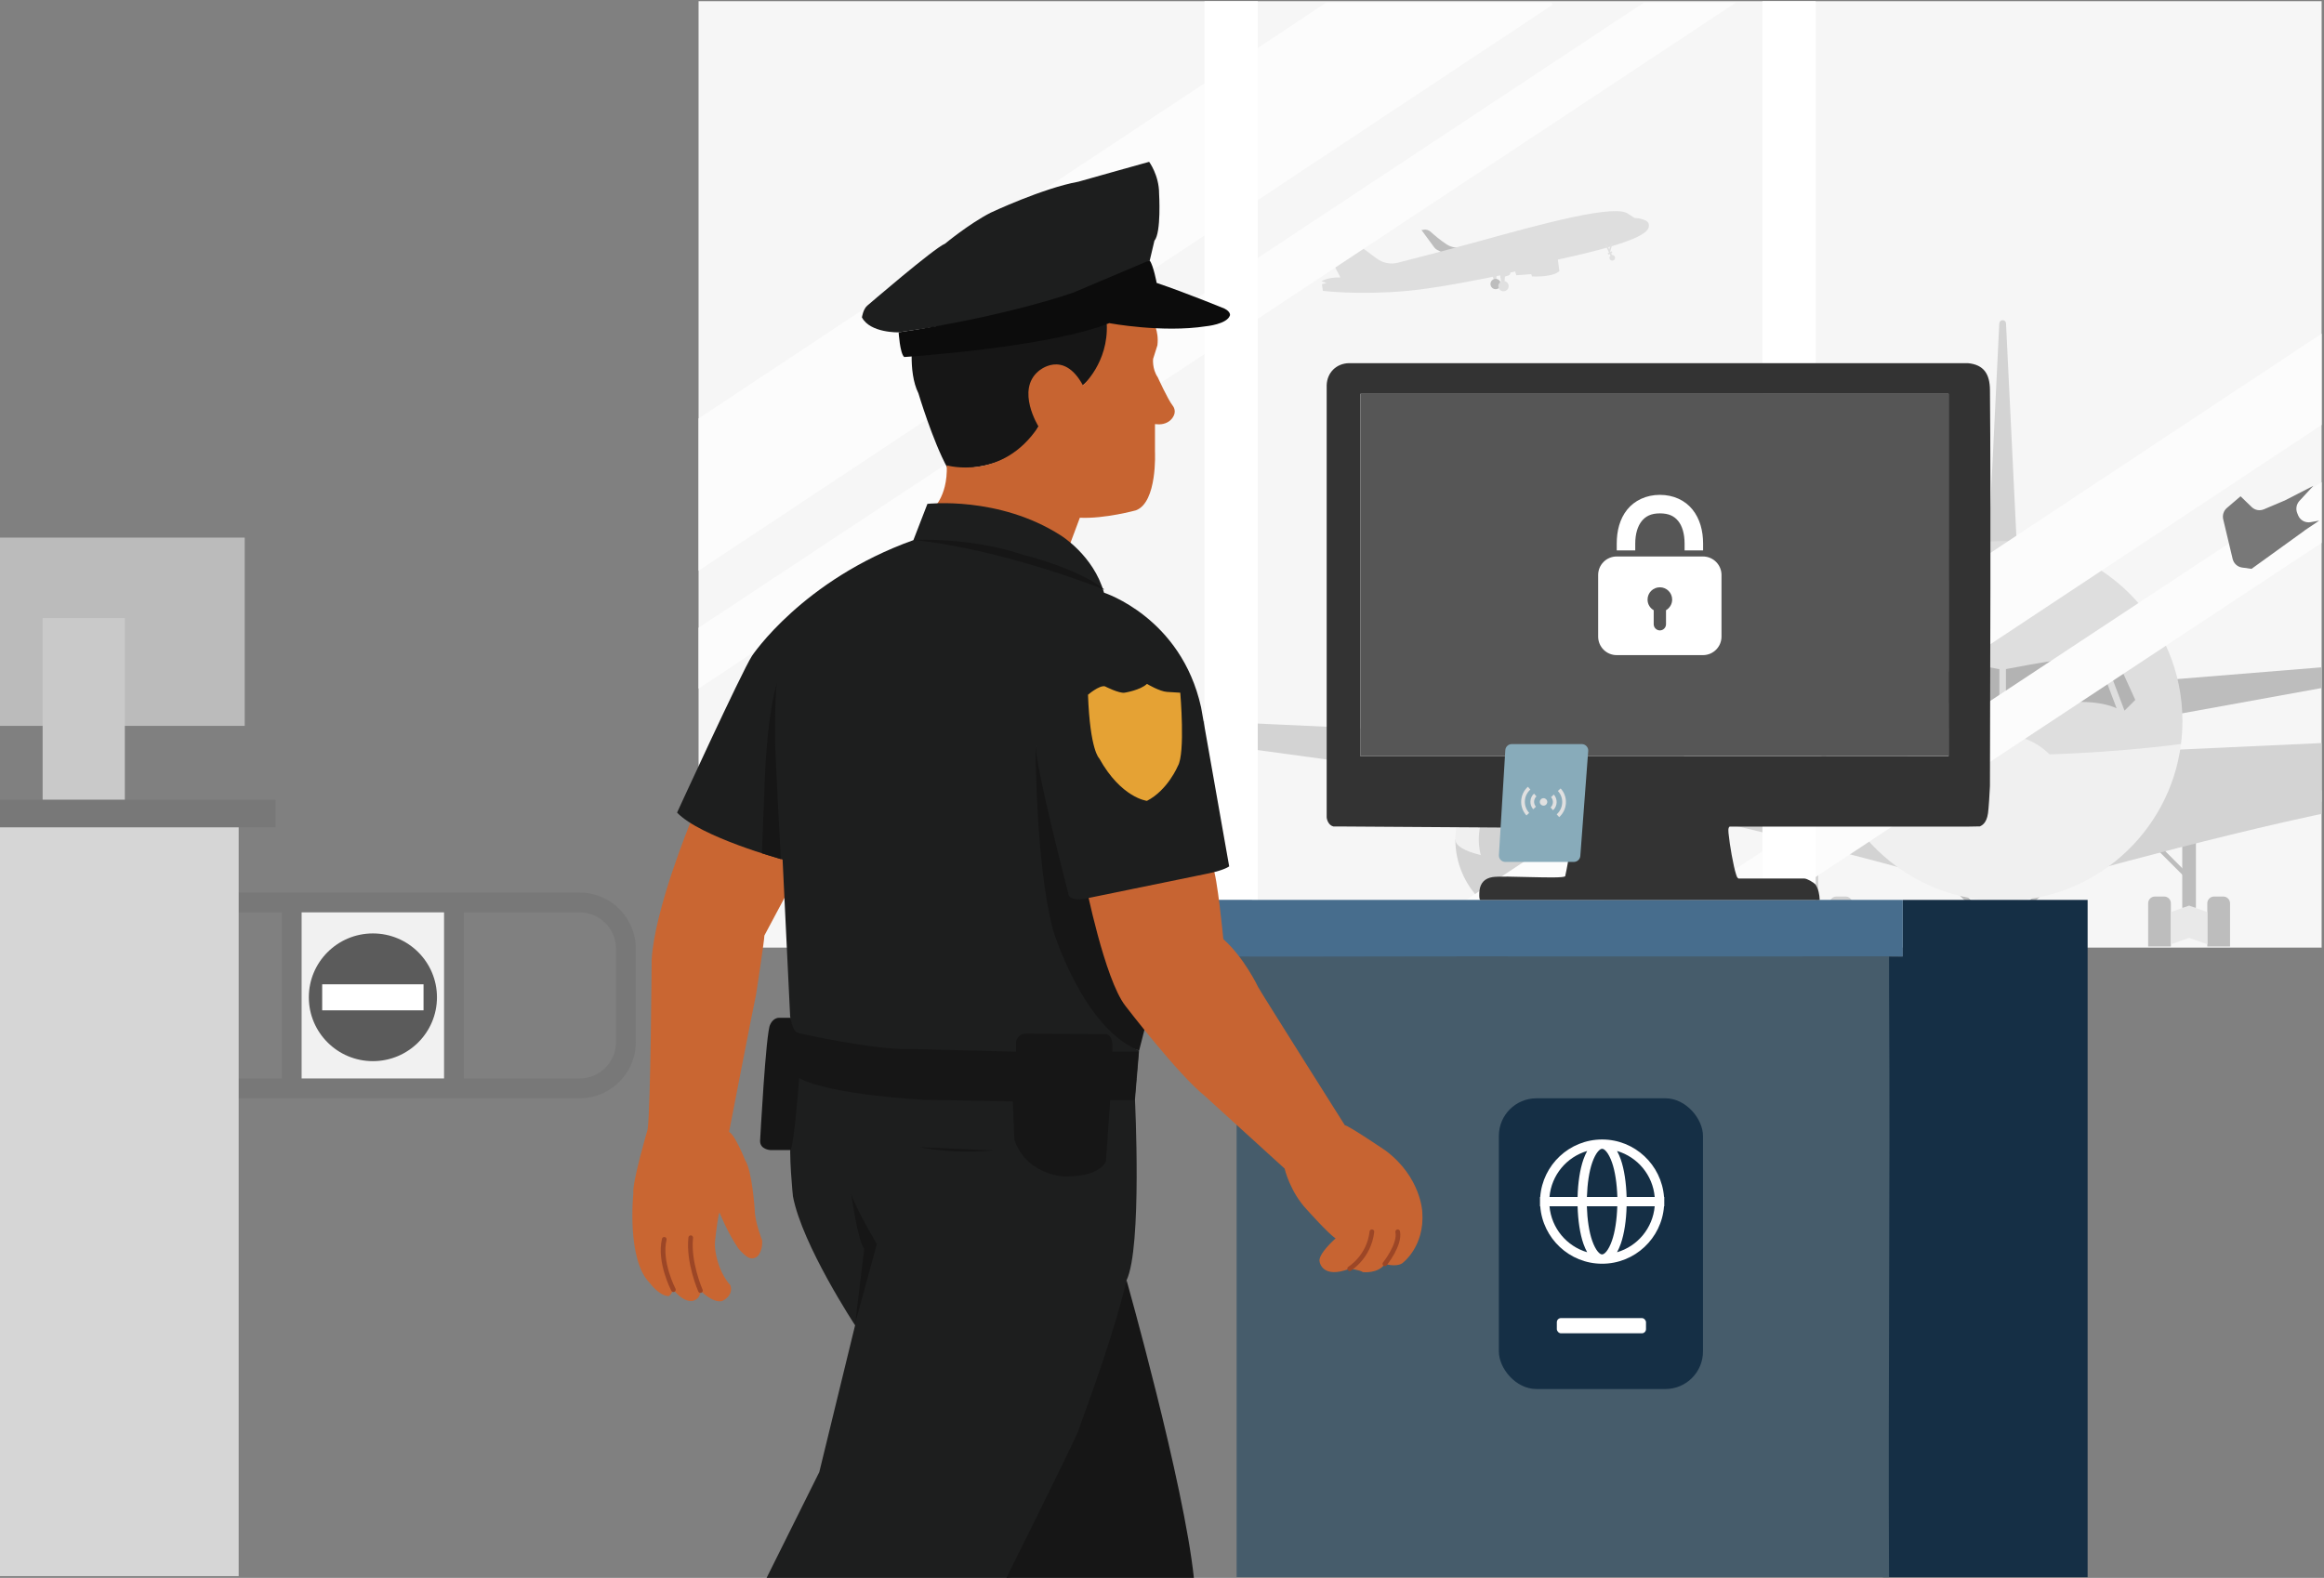 <?xml version="1.0" encoding="UTF-8"?>
<svg id="_Federal_Officer_Approach" data-name=" Federal Officer Approach" xmlns="http://www.w3.org/2000/svg" xmlns:xlink="http://www.w3.org/1999/xlink" viewBox="0 0 374 254">
  <rect x="0" y="0" width="374" height="254" fill="#808080" stroke="none"/>
  <defs>
    <style>
      .cls-1, .cls-2 {
        fill: none;
      }

      .cls-3 {
        fill: #f1f1f1;
      }

      .cls-4 {
        fill: #e0e0e0;
      }

      .cls-5 {
        fill: #465c6b;
      }

      .cls-6 {
        fill: #bdbdbd;
      }

      .cls-7 {
        fill: #d6d6d6;
      }

      .cls-8 {
        fill: #c76432;
      }

      .cls-9 {
        fill: #f6f6f6;
      }

      .cls-2 {
        stroke: #9c4626;
        stroke-linecap: round;
        stroke-linejoin: round;
        stroke-width: .75px;
      }

      .cls-10 {
        fill: #476d8d;
      }

      .cls-11 {
        fill: #5b5b5b;
      }

      .cls-12 {
        fill: #bbb;
      }

      .cls-13 {
        fill: #c96632;
      }

      .cls-14 {
        fill: #c9c9c9;
      }

      .cls-15 {
        fill: #c76431;
      }

      .cls-16 {
        clip-path: url(#clippath-1);
      }

      .cls-17 {
        fill: #b3b3b3;
      }

      .cls-18 {
        fill: #e5a234;
      }

      .cls-19 {
        fill: #fff;
      }

      .cls-20 {
        fill: #565656;
      }

      .cls-21 {
        fill: #dedede;
      }

      .cls-22 {
        fill: #e9e9e9;
      }

      .cls-23 {
        fill: #0c0c0c;
      }

      .cls-24 {
        fill: #1d1e1e;
      }

      .cls-25 {
        fill: #f0f0f0;
      }

      .cls-26 {
        fill: #152f45;
      }

      .cls-27 {
        fill: #fcfcfc;
      }

      .cls-28 {
        fill: #333;
      }

      .cls-29 {
        fill: #787878;
      }

      .cls-30 {
        fill: #d1d1d1;
      }

      .cls-31 {
        fill: #d3d3d3;
      }

      .cls-32 {
        fill: #e0e0e0;
      }

      .cls-33 {
        clip-path: url(#clippath);
      }

      .cls-34 {
        fill: #161616;
      }

      .cls-35 {
        fill: #88abba;
      }
    </style>
    <clipPath id="clippath">
      <rect class="cls-1" x="112.42" width="261.2" height="152.36"/>
    </clipPath>
    <clipPath id="clippath-1">
      <rect class="cls-1" x="112.42" width="261.2" height="152.36"/>
    </clipPath>
  </defs>
  <g>
    <g>
      <path class="cls-9" d="M373.62,152.54H112.42V.19h261.2v152.36Z"/>
      <g class="cls-33">
        <g>
          <path class="cls-6" d="M322.64,154.94h-1.47v-11h1.47v11Z"/>
          <path class="cls-6" d="M329.2,142.36l.52.52-7.77,7.78-.52-.52,7.77-7.78Z"/>
          <path class="cls-6" d="M314.1,142.88l.52-.52,7.77,7.78-.52.52-7.77-7.78Z"/>
          <g>
            <path class="cls-30" d="M319.06,160.44c.36,0,.66-.29.66-.66v-6.39c0-.36-.29-.66-.66-.66h-.89c-.36,0-.66.29-.66.66v6.39c0,.36.29.66.66.66h.89s0,0,0,0ZM325.65,160.44c.36,0,.66-.29.66-.66v-6.39c0-.36-.29-.66-.66-.66h-.89c-.36,0-.66.29-.66.66v6.39c0,.36.29.66.66.66h.89s0,0,0,0ZM292.6,146.14h-2.2v-11h2.2v11Z"/>
            <path class="cls-30" d="M298.79,133.56l.52.52-7.77,7.78-.52-.52,7.77-7.78ZM288.57,154.22v-8.81c0-.6-.49-1.09-1.09-1.09h-1.48c-.6,0-1.09.49-1.09,1.09v8.81c0,.6.49,1.09,1.09,1.09h1.48c.6,0,1.09-.49,1.09-1.09ZM298.1,154.22v-8.81c0-.6-.49-1.09-1.09-1.09h-1.48c-.6,0-1.09.49-1.09,1.09v8.81c0,.6.49,1.09,1.09,1.09h1.48c.6,0,1.09-.49,1.09-1.09Z"/>
          </g>
          <path class="cls-22" d="M294.43,152.01l-2.93-1.04-2.93,1.04v-5.19s2.93-1.04,2.93-1.04l2.93,1.04v5.19Z"/>
          <path class="cls-6" d="M295.88,115.35l-49.45-8.97c-.57-.1-.46-.96.12-.91l49.33,4.01v5.87Z"/>
          <path class="cls-31" d="M322.83,52.12l2.02,41.59h-5.13s2.02-41.59,2.02-41.59c.04-.77,1.06-.77,1.1,0ZM164.22,114.74c-.58-.03-.66.84-.08.91,4.67.61,10.59,1.32,17.24,2.08-2.39-.2-3.45-.26-2.8-.18,26.13,3.47,65.33,8.77,81.06,11.35,19.89,3.27,53.41,12.76,54.9,13.18.02,0,.03-.02.02-.03l-2.55-3.12s2.57,3.14,2.55,3.12l-17.18-21.22s0,0-.01,0l-133.14-6.1h0Z"/>
          <path class="cls-6" d="M353.39,146.14h-2.2v-11h2.2v11Z"/>
          <path class="cls-6" d="M352.77,141.34l-.52.52-7.77-7.78.52-.52,7.77,7.78ZM355.22,154.22v-8.81c0-.6.49-1.09,1.09-1.09h1.48c.6,0,1.09.49,1.09,1.09v8.81c0,.6-.49,1.09-1.09,1.09h-1.48c-.6,0-1.09-.49-1.09-1.09ZM345.7,154.22v-8.81c0-.6.49-1.09,1.09-1.09h1.48c.6,0,1.09.49,1.09,1.09v8.81c0,.6-.49,1.09-1.09,1.09h-1.48c-.6,0-1.09-.49-1.09-1.09Z"/>
          <path class="cls-22" d="M349.36,152.01l2.93-1.04,2.93,1.04v-5.19s-2.93-1.04-2.93-1.04l-2.93,1.04v5.19Z"/>
          <path class="cls-31" d="M247.93,148.87c-7.58,0-13.72-6.15-13.72-13.73,8.5-.04,15.34.49,27.44,0,0,7.58-6.14,13.73-13.72,13.73Z"/>
          <path class="cls-25" d="M247.93,138.57c-7.58,0-13.72-1.37-13.72-3.43,0-7.58,6.14-13.73,13.72-13.73s13.72,6.15,13.72,13.73c0,2.06-6.14,3.43-13.72,3.43Z"/>
          <ellipse class="cls-31" cx="247.93" cy="135.13" rx="9.95" ry="9.96"/>
          <circle class="cls-6" cx="247.93" cy="135.13" r="2.4"/>
          <path class="cls-6" d="M348.3,115.35l49.45-8.97c.57-.1.46-.96-.12-.91l-49.33,4.01v5.87Z"/>
          <path class="cls-31" d="M346.81,120.85l-17.18,21.22s2.54-3.12,2.55-3.13c1.5-.42,32.29-8.59,52.19-11.86,19.04-3.13,72.67-8.41,95.67-11.43.58-.08.5-.94-.08-.91l-133.14,6.1s0,0-.01,0Z"/>
          <path class="cls-31" d="M329.63,142.07s0,.03.02.03c1.5-.42,35.01-9.92,54.9-13.18,15.73-2.58,54.93-7.88,81.06-11.35,5.51-.73-111.83,9.52-129.42,16.48l-6.56,8.02Z"/>
          <path class="cls-21" d="M350.99,119.76c-9.87,6.11-47.5,6.38-57.42-.02-.15-1.2-.23-2.42-.23-3.67,0-16,12.96-28.97,28.94-28.97s28.94,12.97,28.94,28.97c0,1.23-.08,2.46-.23,3.69Z"/>
          <path class="cls-17" d="M322.28,107.58v7.4s-6.96-1.47-12.46-1.47-6.96,1.83-6.96,1.83l-2.56-2.57,3.66-8.07c5,0,16.07,2.13,18.02,2.51.17.03.3.18.3.36Z"/>
          <path class="cls-17" d="M322.28,107.58v7.4s6.96-1.47,12.46-1.47,6.96,1.83,6.96,1.83l2.56-2.57-3.66-8.07c-5,0-16.07,2.13-18.02,2.51-.17.03-.3.18-.3.36Z"/>
          <path class="cls-21" d="M344.63,113.15c.16-.16.2-.39.11-.59l-3.66-8.07c-.09-.19-.27-.31-.48-.31-5.02,0-15.98,2.1-18.12,2.52h0c-.07.01-.13.04-.19.07-.06-.03-.13-.05-.19-.07h0c-2.15-.42-13.1-2.52-18.12-2.52-.21,0-.39.12-.48.31l-3.66,8.07c-.09.2-.05.43.11.59l2.56,2.57c.1.1.23.15.37.15h.03c.15,0,.29-.08.38-.2.01-.02,1.45-1.64,6.55-1.64,5.38,0,12.28,1.44,12.35,1.46.02,0,.03,0,.05,0,.02,0,.04,0,.06,0s.04,0,.06,0c.02,0,.03,0,.05,0,.07-.01,6.97-1.46,12.35-1.46,5.09,0,6.54,1.63,6.55,1.64.09.12.23.19.38.2h.03c.14,0,.27-.05.37-.15l2.56-2.57h0ZM321.75,114.34c-1.52-.29-5.51-1.01-9.38-1.26l1.47-6.76c2.65.42,5.29.89,7.92,1.4v6.62ZM304.3,105.24c.6.01,1.2.04,1.8.09l-3.44,9.06-1.73-1.73,3.37-7.42ZM303.93,114.02l3.26-8.59c1.74.17,3.69.43,5.61.72l-1.49,6.87c-.49-.02-.99-.03-1.48-.03-2.93,0-4.78.52-5.89,1.03ZM322.8,107.71c2.63-.51,5.27-.98,7.92-1.4l1.47,6.76c-3.88.25-7.87.97-9.38,1.26v-6.63ZM334.73,112.99c-.49,0-.99.01-1.48.03l-1.49-6.87c1.92-.29,3.88-.55,5.61-.72l3.26,8.59c-1.11-.51-2.96-1.03-5.89-1.03h0ZM341.9,114.4l-3.44-9.06c.65-.05,1.25-.08,1.8-.09l3.37,7.42-1.73,1.73Z"/>
          <path class="cls-25" d="M350.99,119.76c-1.81,14.26-13.97,25.28-28.71,25.28s-26.91-11.03-28.71-25.3c0,0,12.73,1.83,28.71,1.83s28.71-1.81,28.71-1.81Z"/>
          <path class="cls-25" d="M332.66,131.19c-1.04,4.78-5.29,8.36-10.38,8.36-5.87,0-10.62-4.76-10.62-10.63,0-5.87,4.76-10.63,10.62-10.63s10.62,4.76,10.62,10.63c0,.76-.08,1.53-.24,2.27Z"/>
        </g>
      </g>
      <g class="cls-16">
        <g>
          <path class="cls-6" d="M229.15,36.97c.39-.05.78.07,1.07.33.56.51,1.56,1.37,2.59,2.04,1.55,1.01,3.36.26,3.36.26l-.79.88-1.52,1.03-2.57-1.28c-.19-.1-.36-.24-.48-.41l-2.05-2.79.39-.05Z"/>
          <path class="cls-21" d="M215.71,44.66c-2.12-.04-3.04.61-3.04.61l.81.28-.74.2.15,1.07s5.62.71,13.44.02c5.21-.46,13.9-2.28,13.9-2.28l.24.61.32-.04.04-.68.59-.12.2,1.47.49-.37.08-.91s.24-.07.57-.18.31-.47.31-.47l.76-.16.19.6,2.4-.18.12.37c3.78.12,4.41-.89,4.41-.89l-.25-1.82c14.63-3.17,14.77-4.76,14.64-5.69s-2.3-1.02-2.3-1.02l-.92-.59c-1.91-1.78-13.93,1.53-24.27,4.39-4.29,1.18-8.59,2.32-12.9,3.41-1.17.3-2.42.05-3.39-.67l-6.92-5.14c-.34-.25-.77-.36-1.18-.3l-2.01.28,4.27,8.21h0Z"/>
          <circle class="cls-6" cx="240.69" cy="45.72" r=".83"/>
          <g>
            <circle class="cls-32" cx="259.46" cy="41.5" r=".45"/>
            <path class="cls-32" d="M258.58,39.32l-.26.04.96,2.01.26-.04-.96-2.01Z"/>
            <path class="cls-32" d="M258.73,40.77l.11.23.64-.31-.11-.23-.64.31ZM259.51,39.19l-.26.04-.38,1.29.26-.04.38-1.29Z"/>
            <circle class="cls-32" cx="241.96" cy="46.06" r=".83"/>
          </g>
        </g>
      </g>
      <path class="cls-27" d="M213.45.41h36.2s.23.34.23.34L112.42,91.87v-24.5S213.45.41,213.45.41ZM112.42,110.85L279.37.41h-14.8S112.42,101.06,112.42,101.06v9.79ZM373.62,53.71v14.69s-127.41,84.37-127.41,84.37h-22.19s149.6-99.06,149.6-99.06ZM373.62,77.6v9.79s-98.98,65.38-98.98,65.38h-14.82s113.81-75.17,113.81-75.17Z"/>
      <path class="cls-19" d="M292.2,152.54h-8.57V.19h8.57v152.36ZM202.41,152.54h-8.57V.19h8.57v152.36Z"/>
    </g>
    <path class="cls-29" d="M370.86,85.42h0s-8.52,6.15-8.52,6.15l-1.52-.21c-.74-.1-1.34-.65-1.52-1.38l-1.52-6.38c-.16-.67.07-1.38.59-1.83l2.2-1.88,1.79,1.73c.52.51,1.29.65,1.96.37l3.38-1.43,4.58-2.35-2.24,2.43c-.48.53-.62,1.29-.35,1.95l.15.37c.32.79,1.15,1.24,1.98,1.1l1.41-.25-2.38,1.6Z"/>
    <g>
      <g>
        <path class="cls-12" d="M39.39,116.85H-12.43v-30.31h51.81v30.31Z"/>
        <path class="cls-14" d="M20.09,129.8H6.86v-30.31h13.23v30.31Z"/>
      </g>
      <g>
        <path class="cls-3" d="M73.37,175.07h-26.72v-29.05h26.72v29.05Z"/>
        <g>
          <path class="cls-29" d="M20.06,176.8v-3.19h73.21c3.23,0,5.86-2.62,5.86-5.84v-15.06c0-3.22-2.63-5.84-5.86-5.84H20.06v-3.19h73.21c4.99,0,9.05,4.05,9.05,9.03v15.06c0,4.98-4.06,9.03-9.05,9.03H20.06h0Z"/>
          <path class="cls-29" d="M74.65,175.99h-3.19v-31.1h3.19v31.1ZM48.54,175.99h-3.19v-31.1h3.19v31.1Z"/>
        </g>
        <ellipse class="cls-11" cx="60.01" cy="160.54" rx="10.31" ry="10.28"/>
        <path class="cls-19" d="M68.16,162.64h-16.31v-4.19h16.31v4.19Z"/>
      </g>
      <g>
        <path class="cls-7" d="M38.41,253.72H-94.87v-122.69H38.41v122.69Z"/>
        <path class="cls-29" d="M44.34,133.18H-99.88v-4.45H44.34v4.45Z"/>
      </g>
    </g>
  </g>
  <g>
    <path class="cls-26" d="M335.96,144.86v109.03h-32.96c-.15-31.21.2-62.44.01-93.66,0-.55,0,.24,0,0,0-.03,0-1.94,0-1.94v-4.32s3.2,0,3.2,0v-9.11c9.91.03,19.84-.02,29.75,0Z"/>
    <g>
      <path class="cls-1" d="M228.27,153.96h25.33c-6.03,0-11.7,0-16.34-.01-3,0-5.99,0-8.99.01Z"/>
      <path class="cls-1" d="M269.92,153.96h34.08-3.82s-14.24,0-30.26,0Z"/>
      <path class="cls-5" d="M199.01,152.97v100.91h104.99c-.15-31.21.2-62.44.01-93.66,0,0,0-7.01-.01-7.25h-34.08c-5.4,0-11,0-16.32,0h-25.33c-7.98.02-15.95.07-23.93,0"/>
      <path class="cls-10" d="M228.27,153.96c2.99,0,5.99-.02,8.99-.01,4.64,0,10.31,0,16.34.01,5.33,0,10.93,0,16.32,0,16.02,0,30.26-.01,30.26-.01h3.82s2.21.02,2.21.02v-9.11s-12.92,0-12.92,0h-.75s-54.3,0-54.3,0h-.63s-34.42,0-34.42,0l-13.8-.02c.06.11-1.8.47-1.66.73,1.53,2.81,5.2,5.55,6.68,8.39,0,0,0,0,0,0,7.98.06,25.87.01,33.85,0Z"/>
    </g>
    <path class="cls-28" d="M278.42,133.05c-.41.06-.25,1.02-.22,1.32.14,1.51.74,5.05,1.2,6.43.08.24.13.47.37.62h10.57c.47,0,1.51.61,1.84.98h0c.44.67.63,1.57.66,2.47h-54.61c-.24-.04-.17-1.2-.14-1.48.14-1.25.84-2,2.11-2.2,1.83-.28,11.02.34,11.68-.12.3-1.33.54-2.73.72-4.08.16-1.14.17-2.33.49-3.45v-.25l-37.86-.25h-.66c-.74-.19-1.04-1.02-1.07-1.49v-2.07s0-67.45,0-67.45c.06-2.03,1.52-3.51,3.57-3.57h99.6c2.62.23,3.55,1.8,3.57,4.31.17,17.95.03,45.87,0,63.76h0c-.04,1.02-.2,3.56-.31,4.37-.24,1.74-1.11,2.02-1.31,2.13l-1.7.03h-38.49M218.92,63.4v58.33h94.66v-58.33h-94.66Z"/>
    <polygon class="cls-20" points="313.34 63.4 313.09 63.4 291.45 63.4 291.21 63.4 219.17 63.4 218.92 63.4 218.92 121.72 219.17 121.72 313.58 121.72 313.58 63.4 313.34 63.4"/>
    <path class="cls-19" d="M267.12,79.66c-2.19,0-4.09.91-5.27,2.39s-1.67,3.39-1.67,5.46v1.09h2.98v-1.09c0-1.57.39-2.8,1.02-3.6.64-.8,1.5-1.27,2.95-1.27s2.31.45,2.95,1.24c.64.79,1.02,2.04,1.02,3.63v1.09h2.98v-1.09c0-2.08-.52-4.01-1.71-5.49s-3.05-2.36-5.24-2.36ZM260.17,89.58c-1.64,0-2.98,1.33-2.98,2.98v9.92c0,1.64,1.33,2.98,2.98,2.98h13.89c1.64,0,2.98-1.33,2.98-2.98v-9.92c0-1.64-1.33-2.98-2.98-2.98h-13.89ZM267.12,94.54c1.1,0,1.98.89,1.98,1.98,0,.73-.4,1.36-.99,1.71v2.26c0,.55-.45.99-.99.99s-.99-.45-.99-.99v-2.26c-.59-.34-.99-.97-.99-1.71,0-1.1.89-1.98,1.98-1.98Z"/>
    <g>
      <path class="cls-35" d="M242.25,120.76l-1.03,16.89c-.04.6.44,1.1,1.04,1.1h11.02c.54,0,1-.42,1.04-.96l1.27-16.89c.05-.6-.43-1.12-1.04-1.12h-11.26c-.55,0-1.01.43-1.04.98Z"/>
      <path class="cls-4" d="M245.88,126.65c-1.34,1.21-1.45,3.28-.23,4.62l.44-.41c-1-1.11-.92-2.76.19-3.76l-.4-.45ZM251.15,126.92l-.44.41c1,1.07.92,2.76-.19,3.76l.4.45c1.35-1.22,1.46-3.3.23-4.62ZM246.87,127.75c-.72.65-.78,1.8-.13,2.52l.44-.41c-.43-.47-.39-1.24.08-1.66l-.4-.45ZM250.05,127.91l-.44.41c.43.47.39,1.24-.08,1.66l.4.45c.72-.65.78-1.8.13-2.52ZM248.43,128.49c-.33-.02-.61.24-.63.57s.24.61.57.63.61-.24.63-.57-.24-.61-.57-.63Z"/>
    </g>
  </g>
  <g>
    <g>
      <g>
        <path class="cls-34" d="M146.96,53.99s-.94,5.75.84,9.32c0,0,2.28,7.63,4.66,12,0,0,10.81,1.39,14.77-6.84l7.14-6.54s4.46-3.17,4.06-9.81l-31.48,1.88Z"/>
        <path class="cls-15" d="M149.88,82.15s2.68-1.98,2.48-7.24c0,0,8.92,2.58,14.77-6.25,0,0-3.67-5.85,0-8.92,0,0,3.97-3.57,7.14,2.28,0,0,4.14-3.65,3.84-9.89l4.48-2.1,2.88,1.59s1.09,1.59.79,3.97l-.69,2.18s-.19,1.59.75,2.97c0,0,1.62,3.57,2.39,4.54.27.34.4.79.32,1.21-.06.29-.19.61-.47.94-.55.65-1.42.93-2.26.87l-.43-.03v4.46s.4,8.13-3.07,9.42c0,0-5.06,1.39-9.02,1.19l-1.78,4.76-22.11-5.95Z"/>
      </g>
      <g>
        <path class="cls-24" d="M144.62,53.5s-4.59.13-5.91-2.41c0,0,.19-1.32.85-1.88,0,0,10.82-9.32,12.52-9.98,0,0,3.86-3.2,7.34-4.99,0,0,8.38-3.95,14.12-4.99,0,0,11.01-3.11,11.39-3.2,0,0,1.6,2.16,1.6,5.08,0,0,.38,6.31-.75,7.62l-.74,3.13-10.18,7.13-30.23,4.48Z"/>
        <path class="cls-23" d="M144.62,53.5s.2,3.37.89,3.97c0,0,23.1-1.49,33.01-5.45,0,0,8.53,1.59,15.56.5,0,0,3.42-.32,3.86-1.77,0,0,.13-.56-.88-1.07,0,0-6.09-2.51-10.92-4.14,0,0-.5-2.76-1.13-3.64l-12.2,5.17s-10.6,3.83-28.21,6.43Z"/>
      </g>
    </g>
    <g>
      <path class="cls-34" d="M166.48,119.5s-7.31,27.23-4.57,33.88c0,0,8.68,8.53,13.96,13.6,0,0,5.01,1.32,7.45,2.13l1.94-7.61-18.78-42Z"/>
      <path class="cls-8" d="M174.73,142.41s3.03,15.14,6.34,19.46c0,0,8.5,11.1,12.83,14.56l12.83,11.68s.86,3.75,3.6,6.63c0,0,3.46,3.89,4.61,4.61,0,0-2.99,2.62-2.56,3.82,0,0,.43,2.76,4.82,1.06,0,0,1.63.19,2.13.55,0,0,2.48.3,3.54-1.33,0,0,1.7.57,2.76-.07,0,0,3.68-2.62,3.26-8.29,0,0-.21-5.6-5.88-9.85,0,0-5.95-4.04-6.59-4.11,0,0-13.6-21.53-13.95-22.24,0,0-2.2-4.68-5.6-7.72,0,0-.99-10.34-1.7-11.55l-20.44,2.78Z"/>
      <path class="cls-13" d="M111.13,132.35s-5.78,13.96-6.26,22.15c0,0-.16,23.75-.64,27.28,0,0-2.52,8.58-2.31,10.33,0,0-1.12,10.66,2.66,14.44,0,0,1.47,2.03,3.01,2.1,0,0,.35-.07.77-1.05,0,0,1.47,2.03,3.08,1.82,0,0,1.33-.21,1.26-1.68,0,0,1.96,2.06,3.51,1.7,0,0,1.89-.79,1.33-2.54,0,0-2.04-2.04-2.47-6-.04-.4-.03-.8.01-1.19.14-1.29.49-4.24.71-4.52,0,0,1.28,3.22,3.01,5.75,0,0,.73.93,1.55,1.44.61.38,1.4.18,1.79-.43.3-.48.58-1.22.51-2.28,0,0-1.19-3.01-1.19-4.91,0,0-.42-6.31-1.54-7.99,0,0-1.61-4.07-2.59-4.56,0,0,3.72-19.21,4.35-22.15,0,0,1.33-8.69,1.33-9.46l4.56-8.55.42-5.96-16.87-3.75Z"/>
      <path class="cls-24" d="M127.64,169.54c.17,6.36-.33,13.51-.33,13.51-.45,2.27.3,9.54.3,9.54,1.51,7.88,10,20.75,10,20.75l-5.76,23.63-8.48,17.03h38.62l19.13-2.73.17-45.16c2.54-5.27,1.36-29.08,1.36-29.08l.28-3.35c-18.19-2.15-37.12-6.98-55.3-4.13Z"/>
      <path class="cls-24" d="M174.76,144.64l19.76-4.05c2.64-.56,3.29-1.13,3.29-1.13l-4.52-25.6c-3.2-14.49-15.62-18.45-15.62-18.45-1.69-6.02-6.96-9.22-6.96-9.22-9.98-6.4-21.46-5.08-21.46-5.08l-2.26,5.84c-17.88,6.4-25.98,18.64-25.98,18.64-1.69,2.64-12.05,25.22-12.05,25.22,3.77,3.95,16.98,7.56,16.98,7.56l1.21,25.14c.27,1.69.42,3.81.48,6.03,18.61,2,37.11,1.98,55.3,4.13l.38-4.55c-9.04-3.58-13.84-19.39-13.84-19.39-2.82-10.54-2.82-29.74-2.82-29.74.09,3.95,5.36,24.19,5.36,24.19.56.94,2.73.47,2.73.47Z"/>
      <path class="cls-34" d="M122.61,137.35l3.05.94s-.93-17.14-.93-19.27c0,0-.05-7.85.33-9.1,0,0-1.47,3.98-1.96,15.04l-.49,12.39Z"/>
      <path class="cls-34" d="M146.96,86.92s9.04-.53,17.72,2.4c0,0,8.82,2.14,13.09,5.61,0,0-16.29-6.54-30.81-8.01Z"/>
      <path class="cls-34" d="M127.26,185.13h-3.32s-1.62-.09-1.62-1.45c0,0,.94-17.62,1.62-18.73,0,0,.43-1.11,1.45-1.11h1.87s.17,2.21,1.28,2.47c0,0,12.43,2.81,18.04,2.55l16.94.44v-1.63s.17-1.28,1.7-1.28l12.94.09s.77.26.85,1.53v1.29h4.24l-.67,7.82h-3.92l-.68,9.79s-.68,2.55-6.81,2.47c0,0-5.96-.26-7.92-5.87l-.26-6.21-14.38-.26s-14.98-.77-20-3.49c0,0-.77,10.3-1.36,11.58Z"/>
      <path class="cls-34" d="M148,184.67s5.27,1.16,11.88.52"/>
      <path class="cls-34" d="M136.99,192.21s1.04,7.53,2.09,8.81l-1.45,11.99,3.48-12.75s-3.36-5.62-4.11-8.05Z"/>
      <path class="cls-34" d="M181.3,206.1s9.23,32.69,10.83,47.9c1.6,15.21,0,0,0,0h-30.17s8.99-18.01,11.53-23.52l.42-1.24c1.13-3.15,5.33-14.4,7.39-23.14Z"/>
      <path class="cls-18" d="M175.1,111.83s1.81-1.55,2.71-1.35c0,0,2.26,1.16,3.16,1.03,0,0,2.52-.39,3.61-1.42,0,0,2.06,1.23,3.23,1.29l2.13.13s.84,9.74-.39,11.8c0,0-1.61,3.87-4.97,5.61,0,0-4.13-.45-7.68-6.84,0,0-1.48-1.23-1.81-10.26Z"/>
    </g>
    <path class="cls-2" d="M217.2,204.23s3.11-1.88,3.58-5.95"/>
    <path class="cls-2" d="M222.87,203.45s2.49-3.1,2.06-5.17"/>
    <path class="cls-2" d="M112.72,207.75s-1.99-4.51-1.56-8.51"/>
    <path class="cls-2" d="M108.37,207.61s-2.34-4.46-1.47-8.11"/>
  </g>
  <g>
    <rect class="cls-26" x="241.21" y="176.8" width="32.85" height="46.8" rx="6.05" ry="6.05"/>
    <path class="cls-19" d="M247.83,194.18h.04c.39,5.16,4.7,9.25,9.96,9.25s9.58-4.09,9.96-9.25h.04v-1.5h-.04c-.39-5.16-4.7-9.25-9.96-9.25s-9.58,4.09-9.96,9.25h-.04v1.5ZM249.36,194.18h4.52c.07,2.31.38,4.43.94,6.04.18.5.38.96.6,1.36-3.3-.97-5.75-3.87-6.06-7.4ZM249.36,192.68c.31-3.53,2.76-6.43,6.06-7.4-.22.41-.42.86-.6,1.36-.56,1.61-.88,3.73-.94,6.04h-4.52ZM255.38,194.18h4.89c-.07,2.17-.37,4.15-.86,5.54-.27.78-.6,1.39-.9,1.75s-.53.46-.69.46-.38-.09-.69-.46c-.3-.36-.63-.97-.9-1.75-.49-1.39-.79-3.38-.86-5.54ZM255.38,192.68c.07-2.17.37-4.15.86-5.54.27-.78.6-1.39.9-1.75s.53-.46.69-.46.38.09.69.46c.3.36.63.97.9,1.75.49,1.39.79,3.38.86,5.54h-4.89ZM260.23,201.58c.22-.41.42-.86.6-1.36.56-1.61.88-3.73.94-6.04h4.52c-.31,3.53-2.76,6.43-6.06,7.4ZM260.23,185.28c3.3.97,5.75,3.87,6.06,7.4h-4.52c-.07-2.31-.38-4.43-.94-6.04-.18-.5-.38-.96-.6-1.36Z"/>
    <rect class="cls-19" x="250.54" y="212.18" width="14.35" height="2.45" rx=".67" ry=".67"/>
  </g>
</svg>